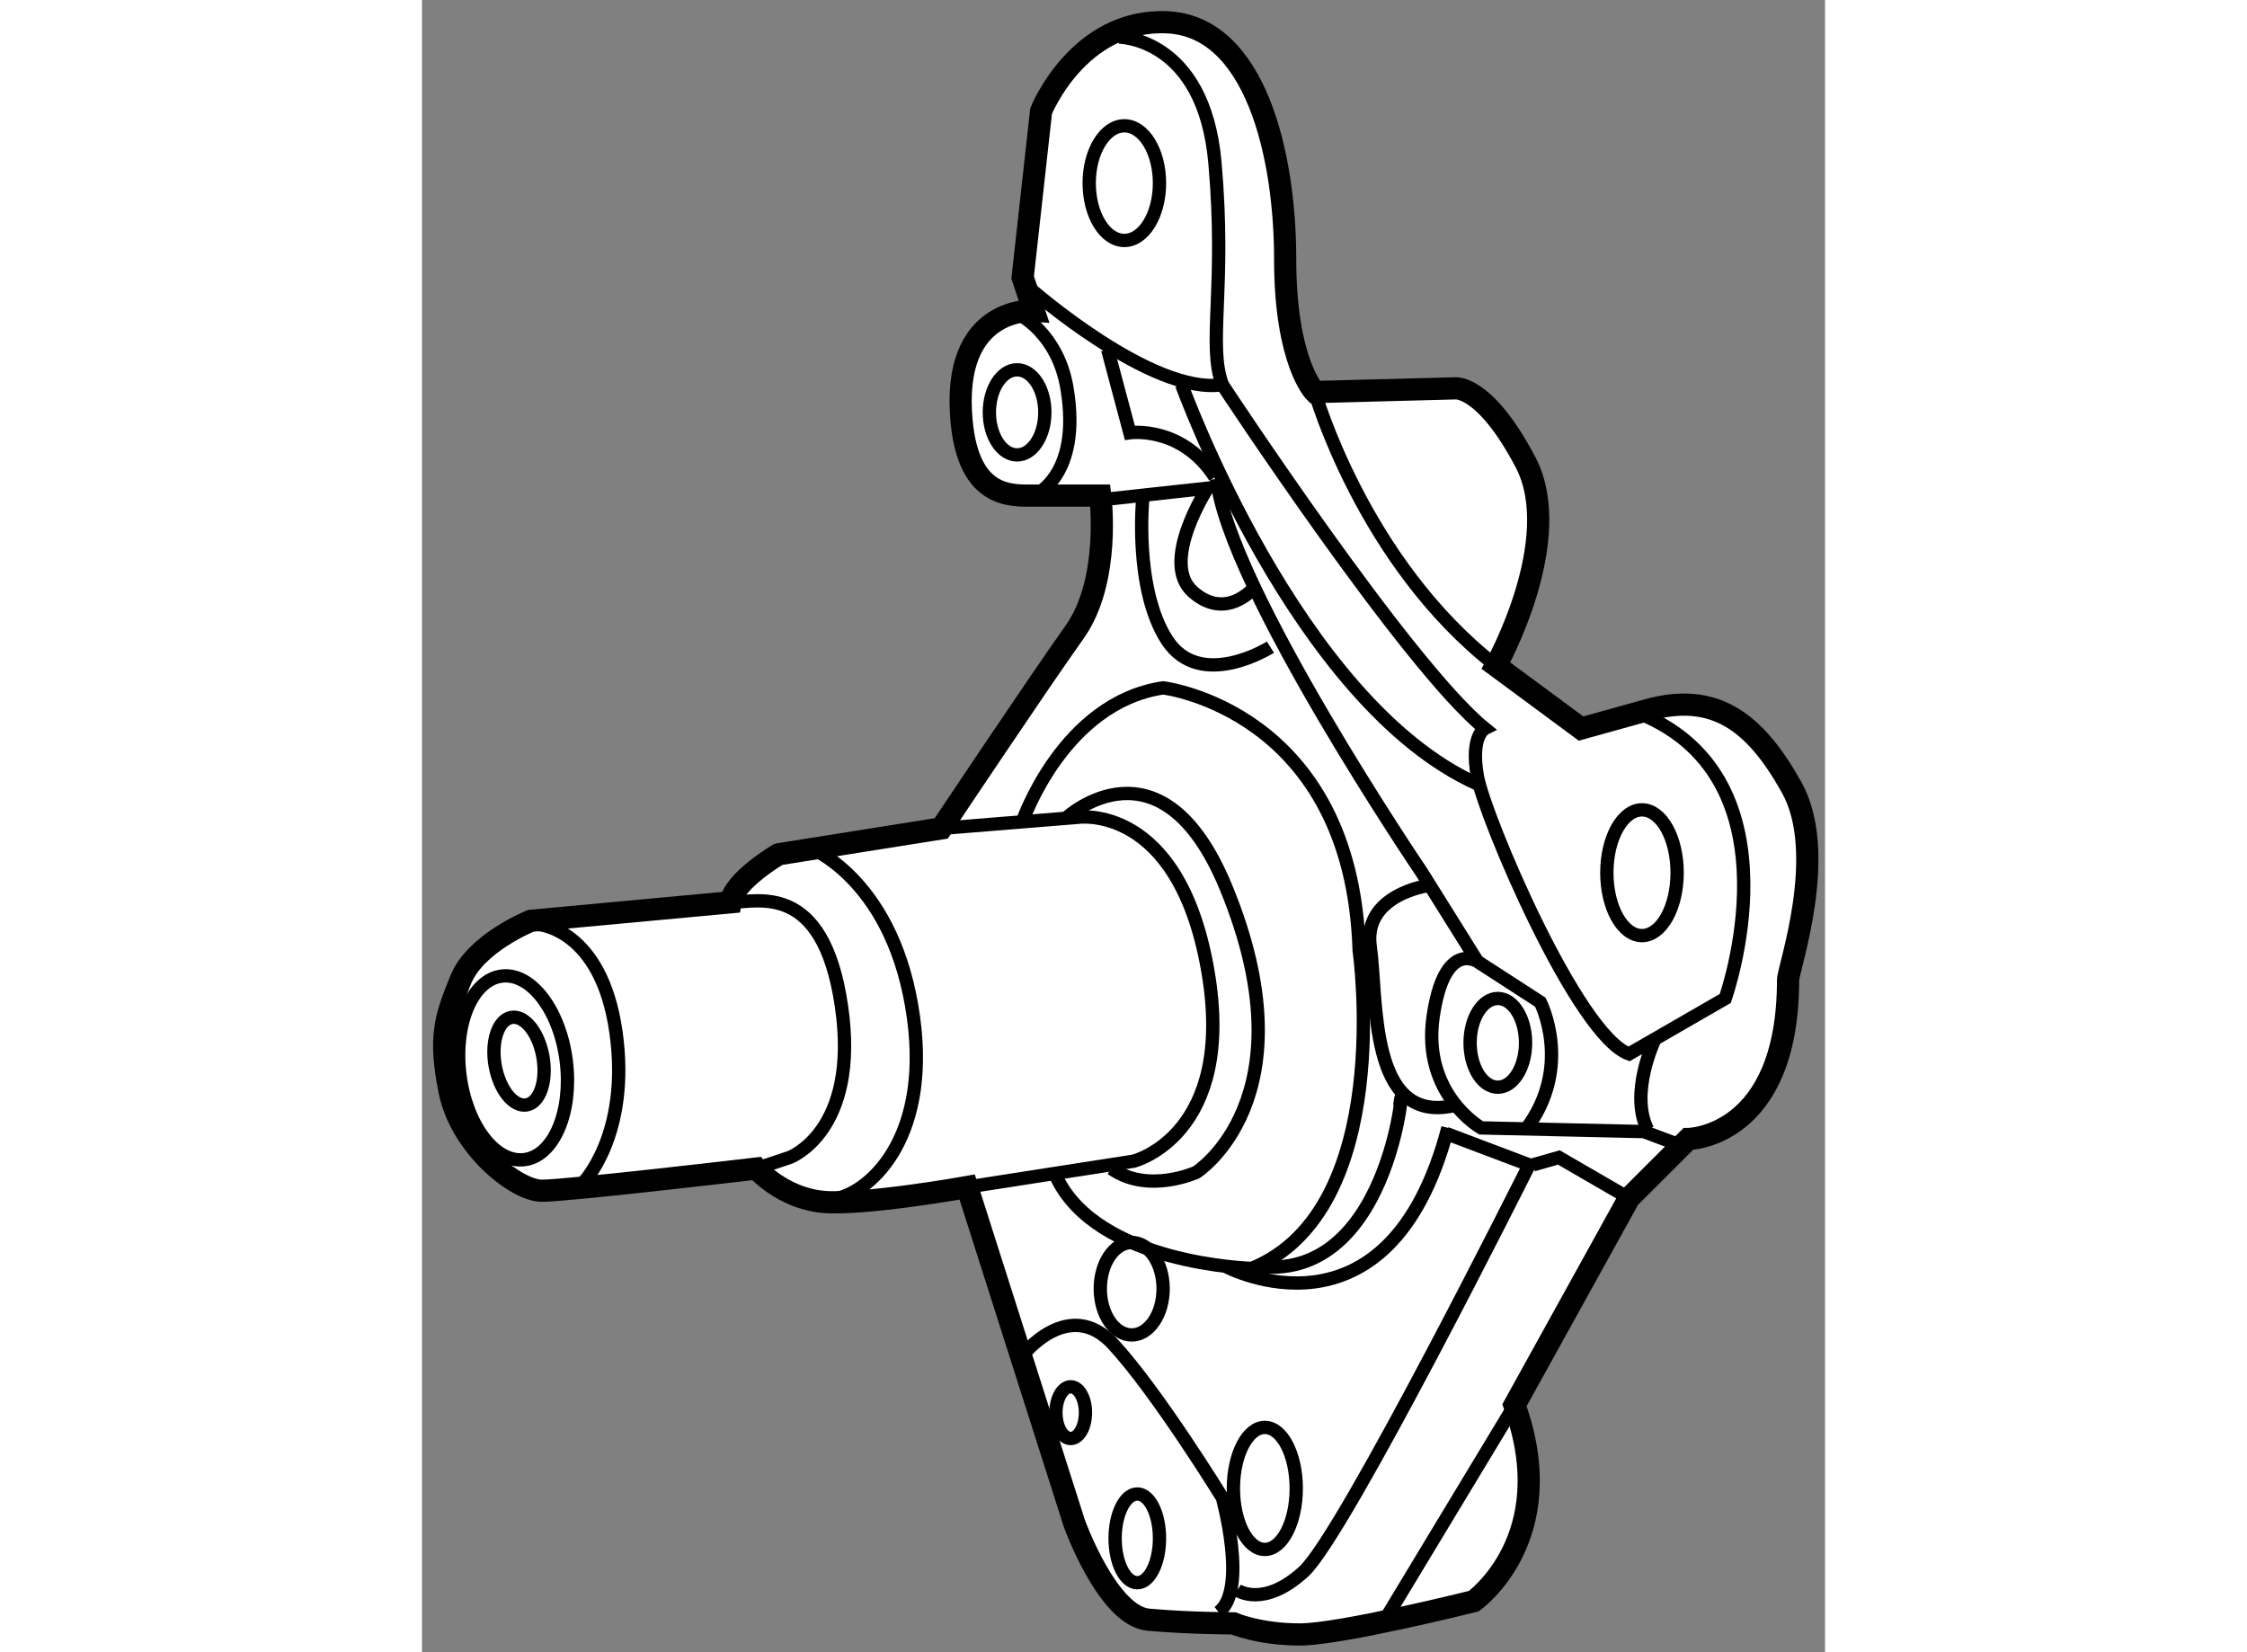<?xml version="1.0" encoding="utf-8"?>
<!-- Generator: Adobe Illustrator 15.1.0, SVG Export Plug-In . SVG Version: 6.00 Build 0)  -->
<!DOCTYPE svg PUBLIC "-//W3C//DTD SVG 1.1//EN" "http://www.w3.org/Graphics/SVG/1.1/DTD/svg11.dtd">
<svg version="1.1" xmlns="http://www.w3.org/2000/svg" xmlns:xlink="http://www.w3.org/1999/xlink" x="0px" y="0px" width="244.8px"
	 height="180px" viewBox="139.047 80.165 31.62 37.235" enable-background="new 0 0 244.8 180" xml:space="preserve">
	
<rect x="139.047" y="80.165" width="31.62" height="37.235" fill="#808080" stroke="none"/>
	
<g><path fill="#FFFFFF" stroke="#000000" stroke-width="0.5" d="M146,100.5l-4.5,0.417c0,0-1.249,0.499-1.582,1.333
				c-0.334,0.834-0.5,1.25-0.25,2.5s1.499,2.25,2.082,2.25c0.584,0,4.834-0.5,4.834-0.5s0.584,0.666,1.5,0.75s3.25-0.333,3.25-0.333
				l2.416,7.583c0,0,0.751,2.084,1.668,2.167c0.916,0.083,1.916,0.083,1.916,0.083s0.584,0.25,1.5,0.25s3.916-0.75,3.916-0.75
				s2.001-1.416,0.918-4.416l2.582-4.667l1.334-1.333c0,0,2.25-0.021,2.25-3.584c0-0.25,0.917-2.833,0.084-4.333
				c-0.834-1.5-1.75-2.167-3.25-1.75s-1.5,0.417-1.5,0.417l-1.918-1.417c0,0,1.584-2.833,0.668-4.583
				c-0.918-1.75-1.584-1.667-1.584-1.667L159.168,89c0,0-0.668-0.667-0.668-3s-0.666-5.25-2.666-5.333s-2.834,2-2.834,2l-0.416,3.75
				l0.25,0.75c0,0-1.875-0.125-1.625,2.5c0.166,1.742,1.125,1.667,1.625,1.667s1.5,0,1.5,0s0.25,1.916-0.584,3.083
				c-0.832,1.167-3,4.417-3,4.417l-3.666,0.583C147.084,99.417,146.084,100,146,100.5z"></path><ellipse transform="matrix(0.993 -0.122 0.122 0.993 -11.663 18)" fill="none" stroke="#000000" stroke-width="0.3" cx="141.042" cy="104.167" rx="1.208" ry="2.083"></ellipse><ellipse transform="matrix(0.986 -0.17 0.17 0.986 -15.609 25.444)" fill="none" stroke="#000000" stroke-width="0.3" cx="141.125" cy="104.084" rx="0.547" ry="1"></ellipse><path fill="none" stroke="#000000" stroke-width="0.3" d="M146.584,106.5l0.75-0.25c0,0,1.583-0.582,1.166-3.416
				c-0.416-2.834-1.916-2.334-2.5-2.334"></path><path fill="none" stroke="#000000" stroke-width="0.3" d="M147.75,99.25c0,0,1.834,0.668,2.334,3.584s-0.916,4.166-1.666,4.333"></path><path fill="none" stroke="#000000" stroke-width="0.3" d="M151.334,106.917l3.75-0.583c0,0,2.333-0.584,1.666-4.334
				c-0.666-3.75-2.916-3.416-2.916-3.416l-3.084,0.25"></path><path fill="none" stroke="#000000" stroke-width="0.3" d="M152.584,110.709c0,0,1.041-1.334,2.041-0.25s2.459,3.458,2.459,3.458
				S157.667,116,157,116.5"></path><ellipse fill="none" stroke="#000000" stroke-width="0.3" cx="166.542" cy="99.833" rx="0.792" ry="1.417"></ellipse><ellipse fill="none" stroke="#000000" stroke-width="0.3" cx="163.293" cy="103.667" rx="0.625" ry="1"></ellipse><ellipse fill="none" stroke="#000000" stroke-width="0.3" cx="152.459" cy="89.458" rx="0.625" ry="0.959"></ellipse><path fill="none" stroke="#000000" stroke-width="0.3" d="M152.5,87.25c0,0,0.877,0.423,1.084,1.667
				c0.334,2-0.75,2.417-0.75,2.417"></path><path fill="none" stroke="#000000" stroke-width="0.3" d="M152.75,86.667c0,0,2.75,2.417,4.334,2.167c0,0,4.166,6.334,5.916,7.75
				c0,0-0.332,0.166-0.166,1.083s2.25,5.833,3.416,6.25l2.168-1.25c0,0,1.749-4.917-1.918-6.417"></path><path fill="none" stroke="#000000" stroke-width="0.3" d="M159.168,89c0,0,1.082,3.834,4.082,6.167"></path><path fill="none" stroke="#000000" stroke-width="0.3" d="M156.168,88.834c0,0,2.582,7.166,6.666,9"></path><path fill="none" stroke="#000000" stroke-width="0.3" d="M152.584,98.667c0,0,0.916-2.667,3.166-3c0,0,4.251,0.501,4.418,5.917
				c0,0,0.832,5.832-2.418,7.166c0,0-3.5-0.083-4.416-2.083"></path><ellipse fill="none" stroke="#000000" stroke-width="0.3" cx="158.042" cy="113.709" rx="0.708" ry="1.375"></ellipse><ellipse fill="none" stroke="#000000" stroke-width="0.3" cx="155.042" cy="109.208" rx="0.708" ry="1.042"></ellipse><ellipse fill="none" stroke="#000000" stroke-width="0.3" cx="153.667" cy="112.001" rx="0.333" ry="0.583"></ellipse><ellipse fill="none" stroke="#000000" stroke-width="0.3" cx="155.168" cy="114.834" rx="0.5" ry="1"></ellipse><ellipse fill="none" stroke="#000000" stroke-width="0.3" cx="154.876" cy="84.292" rx="0.792" ry="1.292"></ellipse><path fill="none" stroke="#000000" stroke-width="0.3" d="M153.584,98.584c0,0,2.127-1.951,3.584,1.583
				c1.957,4.75-0.668,6.417-0.668,6.417s-1.082,0.499-1.916-0.084"></path><path fill="none" stroke="#000000" stroke-width="0.3" d="M157.168,108.709c0,0,3.666,1.959,5-3.125"></path><path fill="none" stroke="#000000" stroke-width="0.3" d="M167.25,105.917l-0.666-0.25l-3.666-0.083c0,0-1.334-0.75-1.084-2.5
				s1-1.25,1-1.25l-1.25-2c0,0-4.375-6.458-4.625-8.875"></path><line fill="none" stroke="#000000" stroke-width="0.3" x1="160.75" y1="116.667" x2="163.668" y2="111.834"></line><path fill="none" stroke="#000000" stroke-width="0.3" d="M157.918,108.709c3.081,0.318,3.294-4.776,3.166-3.625"></path><path fill="none" stroke="#000000" stroke-width="0.3" d="M161.709,100.125c0,0-1.458,0.208-1.291,1.375
				c0.166,1.167-0.043,4.001,1.875,3.584"></path><path fill="none" stroke="#000000" stroke-width="0.3" d="M154.459,91.417l2.291-0.25c0,0-1.082,1.666-0.332,2.333
				s1.375-0.083,1.375-0.083"></path><path fill="none" stroke="#000000" stroke-width="0.3" d="M154.5,88.042l0.5,1.875c0,0,1.168-0.166,1.918,1"></path><path fill="none" stroke="#000000" stroke-width="0.3" d="M158.168,94.75c0,0-1.584,1.001-2.334-0.166s-0.541-3.209-0.541-3.209"></path><path fill="none" stroke="#000000" stroke-width="0.3" d="M157.418,116c0,0,0.583,0.418,1.5-0.416
				c0.916-0.834,5.082-9.167,5.082-9.167l-1.875-0.708"></path><polyline fill="none" stroke="#000000" stroke-width="0.3" points="166.25,107.167 164.668,106.25 164.084,106.417 		"></polyline><path fill="none" stroke="#000000" stroke-width="0.3" d="M162.834,101.834l1.416,0.916c0,0,0.751,1.458-0.332,2.875"></path><path fill="none" stroke="#000000" stroke-width="0.3" d="M166.834,103.584c0,0-0.584,1.208-0.166,2.041"></path><path fill="none" stroke="#000000" stroke-width="0.3" d="M154.75,81c0,0,1.918,0.001,2.168,2.834s-0.168,4.084,0.166,5"></path><path fill="none" stroke="#000000" stroke-width="0.3" d="M141.668,101c0,0,1.416,0.084,1.75,2.417
				c0.332,2.333-0.75,3.417-0.75,3.417"></path></g>


</svg>